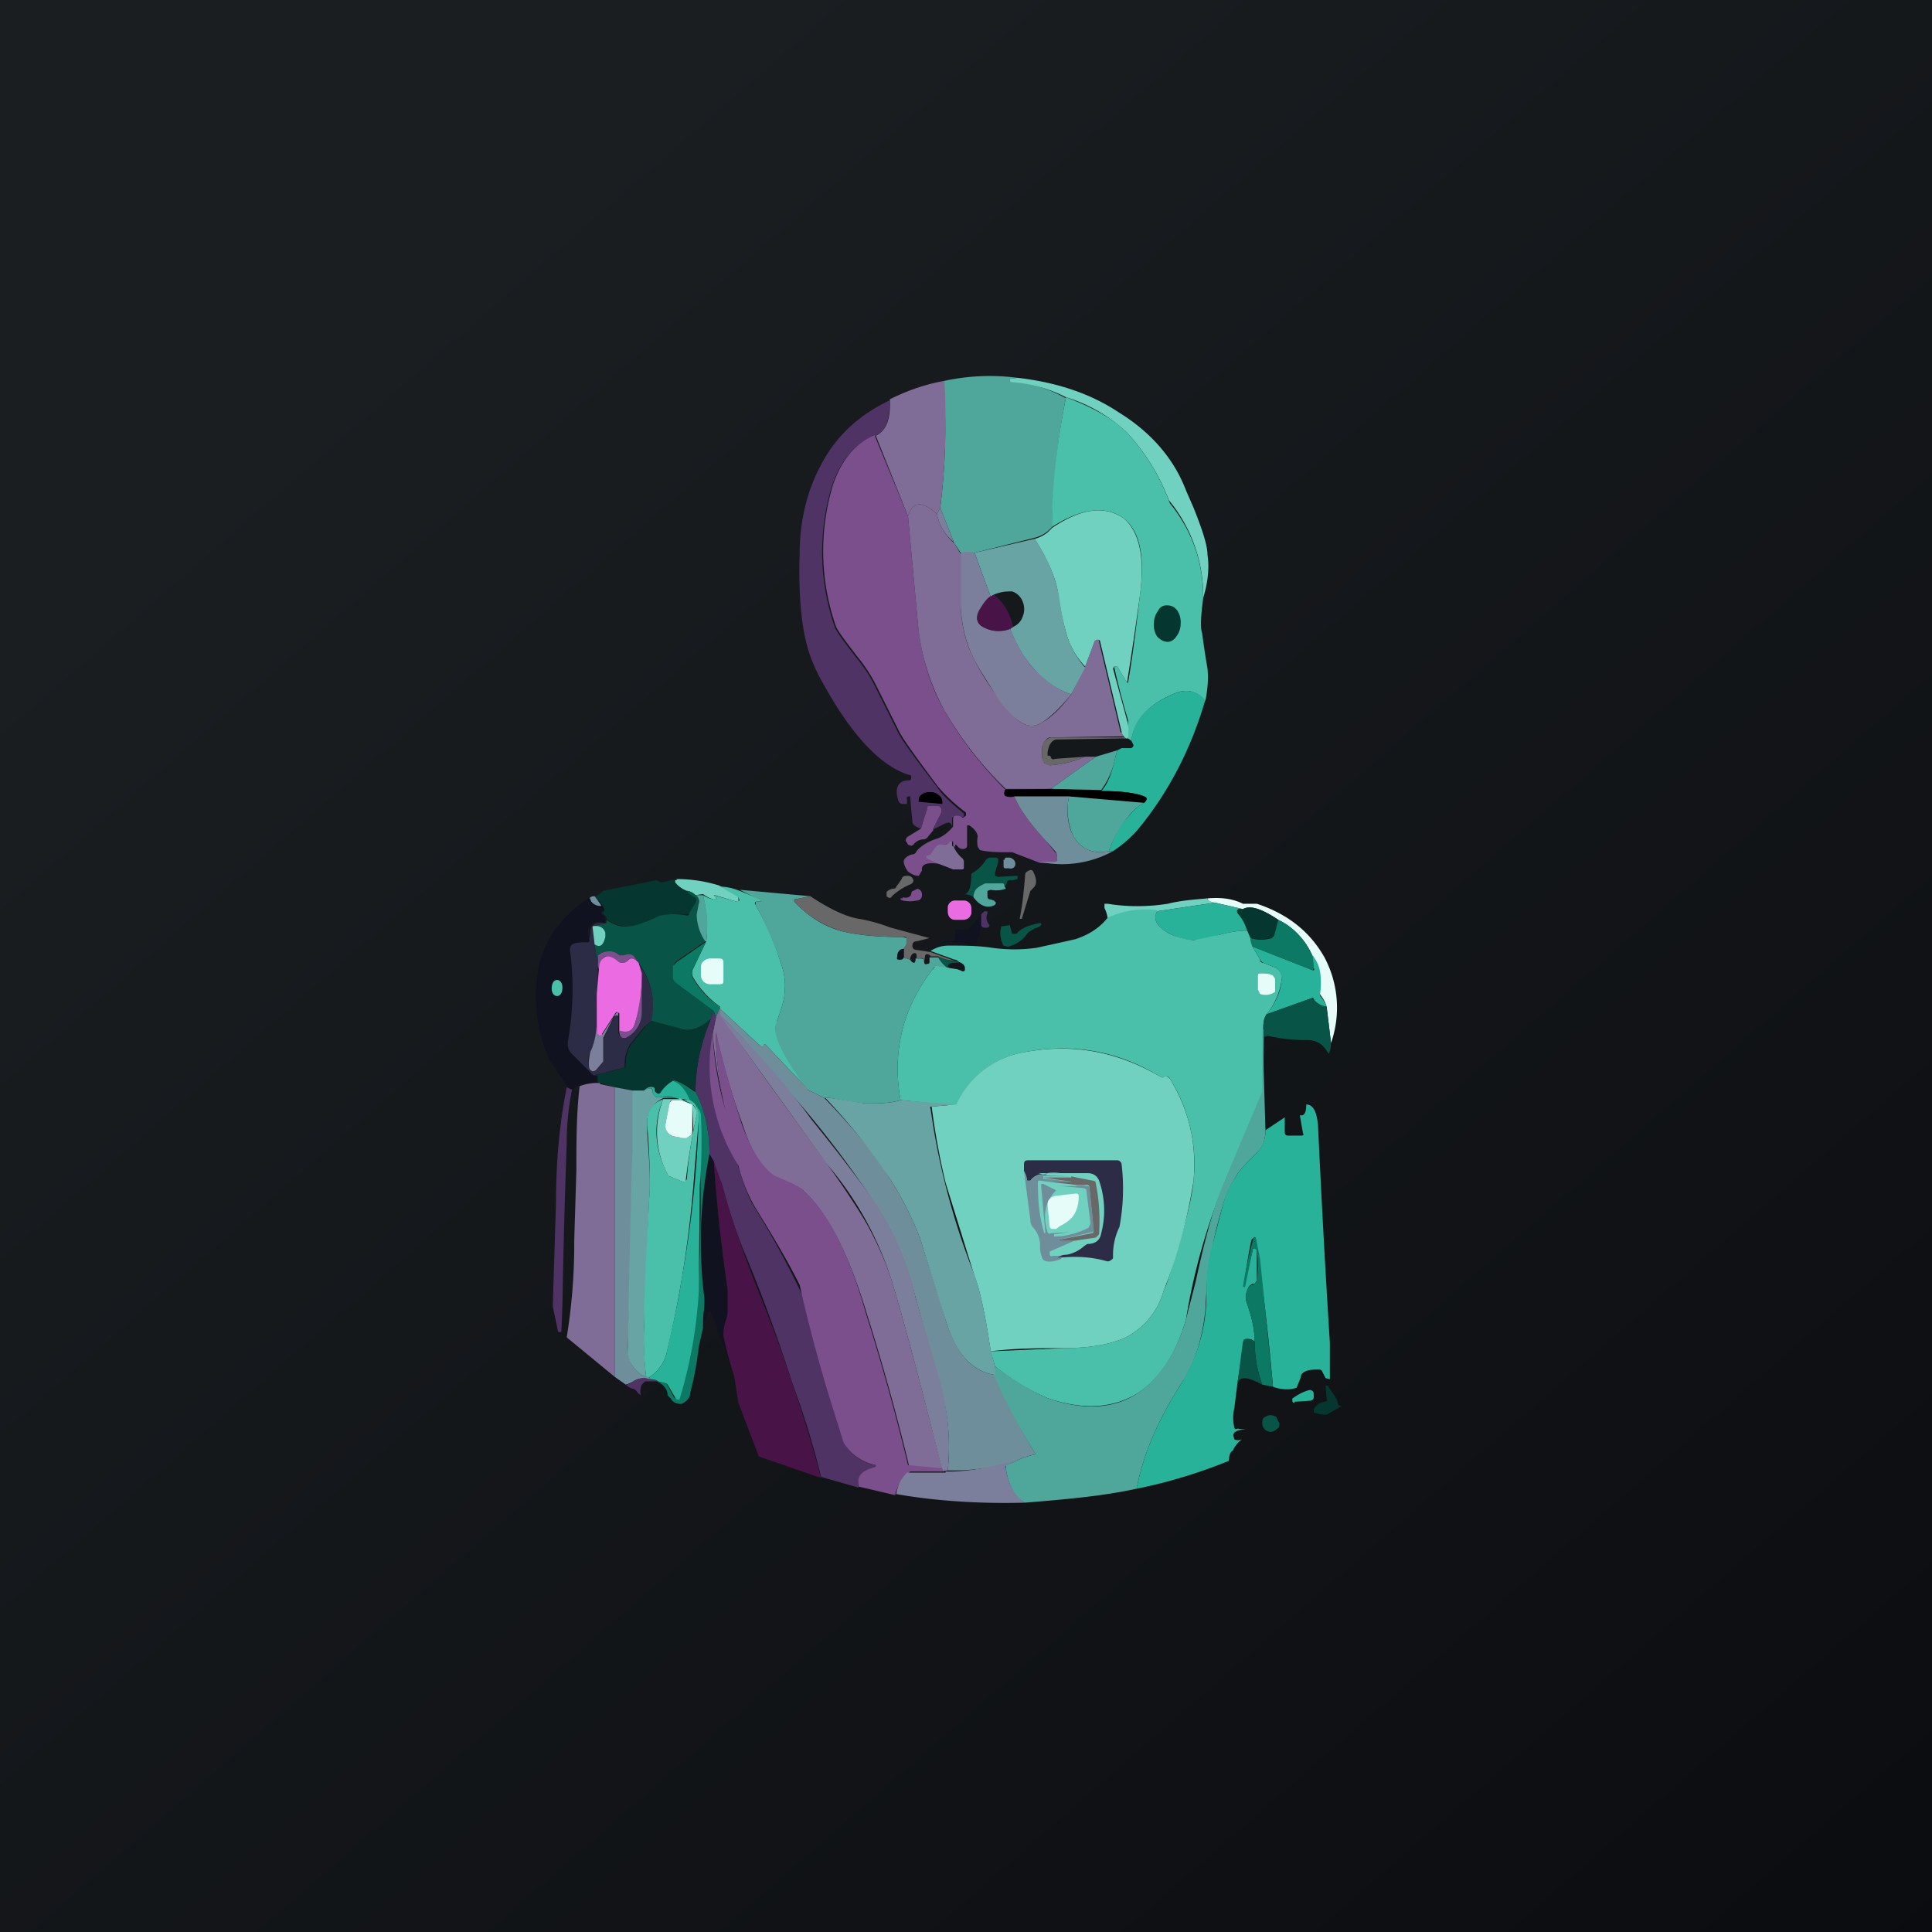 <!-- by TradingView --><svg width="18" height="18" viewBox="0 0 18 18" xmlns="http://www.w3.org/2000/svg"><path fill="url(#a)" d="M0 0h18v18H0z"/><path d="m9.48 3.52-.07.01v.02h.01c.18.02.35.07.51.16-.08.4-.12.8-.13 1.2a.3.3 0 0 1-.16.1l-.56.14h-.13l-.06-.09-.13-.33c.05-.4.06-.78.03-1.18.23-.05.46-.06.69-.03Z" fill="#4FA69B"/><path d="M9.48 3.52c.35.04.67.14.94.32.31.19.52.44.63.73l.07.16c.08.2.13.35.13.44.02.13 0 .27-.04.4a1.4 1.4 0 0 0-.32-.91 1.97 1.97 0 0 0-.39-.63 1.45 1.45 0 0 0-.57-.33 1.32 1.32 0 0 0-.51-.14l-.01-.01v-.02l.07-.01Z" fill="#71D1C0"/><path d="M8.8 3.55c.02.4.01.79-.04 1.18l-.03.06c-.14-.13-.23-.12-.27.02l-.3-.75c.1-.05.14-.16.13-.34.16-.08.33-.14.5-.17Z" fill="#806D97"/><path d="M9.93 3.7c.26.1.44.2.57.33a1.97 1.97 0 0 1 .4.66c.21.26.31.55.31.88-.02.16-.03.27-.01.33a8.02 8.02 0 0 0 .05.33c.01.1 0 .2-.02.3-.08-.09-.16-.11-.26-.08-.26.1-.4.25-.43.45l-.03-.02v-.17a7.01 7.01 0 0 1-.13-.5h.03l.09.15h.01c.05-.29.08-.56.11-.81.05-.37 0-.6-.15-.72-.16-.12-.39-.1-.67.08 0-.4.05-.8.13-1.2Z" fill="#4AC0AA"/><path d="M8.29 3.72c0 .18-.03.3-.14.34-.18.07-.32.23-.4.47a2.13 2.13 0 0 0 .03 1.32c.03.06.1.15.2.28.09.11.14.2.16.24l.23.46c.03.06.15.23.36.5.04.07.13.15.25.25v.03h-.02a.14.14 0 0 0-.06 0c-.02 0-.03 0-.03.02v.07c-.01-.04-.03-.04-.06-.03l-.12.06.08-.16v-.04a.04.04 0 0 0-.02-.02h-.09l-.02.02-.06.19c-.06-.02-.08-.04-.08-.07a11.11 11.11 0 0 1-.02-.23h-.02s-.02.01-.01.02v.05H8.4a.05.05 0 0 1-.03-.03c-.04-.12 0-.19.1-.19 0 0 .02 0 .02-.02s0-.03-.02-.03c-.26-.08-.53-.36-.8-.85a1.46 1.46 0 0 1-.16-.39c-.05-.21-.07-.49-.06-.81 0-.32.07-.6.2-.84.14-.27.36-.47.64-.6Z" fill="#4E3364"/><path d="m8.15 4.06.31.75.09.98c.03.31.11.59.25.83.14.25.33.5.57.74-.02.02-.02.03-.01.05h.01c.02.02.05.02.08.01.05.12.15.26.3.42l.08.1c.02.01.02.04.02.08 0 .01 0 .02-.02.02h-.14l-.26-.1h-.06c-.07 0-.15 0-.24-.02l-.02-.03a.23.23 0 0 1 0-.1l-.01-.03a.2.2 0 0 0-.07-.07h-.02v.19c0 .02-.02.03-.04.03s-.04-.01-.06-.04H8.9v.02l-.02-.01v-.04h-.02a.09.09 0 0 1-.06.03c-.04 0-.06 0-.08.03a.32.32 0 0 1-.04.06l-.02.01c-.02 0-.02 0-.02.02l.12.06c-.12-.02-.18 0-.17.06l-.03.05c-.03 0-.06-.01-.1-.04-.03-.04-.04-.07-.04-.1.01-.03.04-.05.08-.06.02 0 .03-.01.04-.03.03-.04.1-.09.2-.12.05-.02.1-.06.14-.11v-.07c0-.02.01-.03.03-.03.02 0 .04 0 .06.02L9 7.6v-.03a1.6 1.6 0 0 1-.26-.24c-.21-.28-.33-.45-.36-.51l-.23-.46a1.48 1.48 0 0 0-.16-.24c-.1-.13-.17-.22-.2-.28a2.13 2.13 0 0 1-.03-1.32c.08-.24.22-.4.4-.47Z" fill="#7A4F8C"/><path d="M8.73 4.79c.02.11.08.2.16.27l.06.1v.5c.01.15.04.3.1.43a2.34 2.34 0 0 0 .42.61c.09.07.16.08.24.03.09-.05.18-.14.27-.26l.13-.26.09-.24.02-.01c.01 0 .02 0 .02.02l.2.84.01.01.02.03-.67.01c-.02 0-.04 0-.06.03a.08.08 0 0 0-.03.06v.1l.02.05.05.02a1 1 0 0 0 .33-.08h.1l-.42.3h-.42a3.33 3.33 0 0 1-.57-.73 2.07 2.07 0 0 1-.25-.83l-.09-.98c.04-.14.13-.15.27-.02Z" fill="#806D97"/><path d="M10.51 6.88h-.02l-.02-.02-.02-.03v-.01l-.2-.84c0-.02-.02-.02-.03-.02l-.02.01-.09.24a.74.74 0 0 1-.17-.29 2.52 2.52 0 0 1-.08-.38c-.02-.15-.1-.33-.22-.52a.3.3 0 0 0 .16-.1c.28-.19.5-.21.67-.09.14.12.2.35.15.72a33.62 33.62 0 0 1-.12.81l-.09-.15h-.03l-.01.02.13.48c.01.03.02.09.01.17Z" fill="#71D1C0"/><path d="M8.9 5.06a.43.43 0 0 1-.17-.27l.03-.06.13.33Z" fill="#7C7F9B"/><path d="M9.64 5.02a1.42 1.42 0 0 1 .23.55c.02.16.05.28.07.35.04.12.1.22.17.3l-.13.25a.8.8 0 0 1-.35-.24c-.08-.09-.15-.2-.22-.37l.03-.02a.16.16 0 0 0 .09-.1.18.18 0 0 0 0-.13.16.16 0 0 0-.1-.1c-.05 0-.1 0-.17.03l-.03.02-.15-.41.56-.13Z" fill="#69A4A4"/><path d="m9.08 5.15.15.41a.36.36 0 0 0-.1.13c-.04.06-.03.1.01.14.08.05.17.06.27.03.07.16.14.28.22.37.1.1.21.19.35.24-.1.12-.18.2-.27.26-.08.05-.15.04-.24-.03a.99.99 0 0 1-.19-.22c-.1-.16-.18-.28-.23-.39-.06-.14-.09-.28-.1-.44v-.5a.24.24 0 0 1 .13 0Z" fill="#7C7F9B"/><path d="M9.26 5.54c.1.08.15.18.18.3l-.03.02a.29.29 0 0 1-.27-.03c-.04-.03-.05-.08-.02-.14.03-.05.06-.1.1-.13l.04-.02Z" fill="#481448"/><path d="M10.87 5.64c.04 0 .07.01.1.05a.2.2 0 0 1 .03.12.2.2 0 0 1-.04.12c-.02.03-.05.05-.08.05-.04 0-.07-.02-.1-.05a.2.2 0 0 1-.03-.12.2.2 0 0 1 .04-.12c.02-.04.05-.05.08-.05Z" fill="#053730"/><path d="M11.23 6.52c-.13.45-.34.86-.63 1.21-.06.07-.14.14-.23.2h-.04c.05-.13.1-.24.18-.32.04-.05.09-.1.15-.13.03-.03.03-.05 0-.06-.07-.03-.2-.05-.4-.05.06-.06.1-.17.13-.31l.02-.07.04-.02h.09c.02-.01.02-.02.02-.03l-.02-.04c.02-.2.17-.35.43-.45.1-.03.18-.01.26.07Z" fill="#28B299"/><path d="m10.47 6.86.02.02h-.06l-.58.01c-.05 0-.08.05-.09.12v.05-.02h.02l.01.01c0 .02.02.03.04.02l.28-.02a1 1 0 0 1-.33.08.07.07 0 0 1-.07-.07v-.1c0-.03.01-.05.03-.06a.09.09 0 0 1 .06-.03h.67Z" fill="#696868"/><path d="m10.41 6.99-.02.07a.74.74 0 0 1-.13.3l-.47-.01.42-.3.2-.06Z" fill="#4FA69B"/><path d="m9.8 7.35.46.02c.2 0 .33.02.4.05.03.01.03.03 0 .06l-.7-.06h-.59l-.01-.01v-.05l.43-.01ZM8.56 7.47c0-.03 0-.05.03-.07a.12.12 0 0 1 .08-.02h.01c.03 0 .06.02.08.04.02.02.02.04.02.07l-.22-.02Z"/><path d="M9.96 7.42c-.03.15-.01.27.04.37.07.12.18.17.33.14h.04a.99.99 0 0 1-.68.1h.14l.02-.01c0-.04 0-.07-.02-.09a5 5 0 0 0-.08-.09c-.15-.16-.25-.3-.3-.42h.5Z" fill="#6F8E9B"/><path d="M10.66 7.48a.46.46 0 0 0-.15.13c-.07.08-.13.19-.18.32-.15.03-.26-.02-.33-.14a.59.59 0 0 1-.04-.37l.7.06Z" fill="#4FA69B"/><path d="m8.7 7.73-.05.06a.06.06 0 0 1-.04.03.12.12 0 0 0-.1.05l-.02.01-.03-.01-.01-.02c-.02-.02-.01-.03 0-.05l.13-.08.06-.19c0-.01 0-.02.02-.02h.09l.02.02v.04l-.08.16Z" fill="#7A4F8C"/><path d="M8.89 7.9a.3.3 0 0 0 .08.1l.01.02v.06c0 .01 0 .02-.02.02h-.08l-.13-.05L8.64 8l-.01-.01c0-.01 0-.02.02-.02l.02-.01.04-.06a.07.07 0 0 1 .08-.03c.02 0 .04 0 .06-.03h.02v.04l.02.01Z" fill="#806D97"/><path d="M9.37 8.28v-.02c0-.02-.02-.02-.03-.02l-.15-.01c-.08.02-.11.06-.12.13-.02-.02-.06-.03-.1-.03.05.01.08-.05.08-.19a.37.37 0 0 0 .13-.12.06.06 0 0 1 .05-.03h.05L9.3 8v.03l-.03.1v.03l.03.01.16-.01h.02v.03a.19.19 0 0 1-.07.01c-.02 0-.03.01-.03.03l-.02.05Z" fill="#085548"/><path d="M9.36 8.01c0-.01 0-.02.02-.02h.03c.03.01.05.03.05.06s-.03.05-.06.04h-.03c-.01 0-.02 0-.02-.02v-.06Z" fill="#6F8E9B"/><path d="M9.53 8.56H9.5c.03-.15.04-.28.05-.39 0-.02 0-.04.02-.05.03-.02.05-.02.06.01.03.06.03.11 0 .14l-.03.03-.08.26ZM8.35 8.26a.55.55 0 0 0 .05-.07c.01-.03.03-.03.06-.03.02 0 .04.01.05.04 0 .02-.01.03-.03.04a.57.57 0 0 0-.17.11c-.01.02-.03.02-.05 0v-.04a.1.1 0 0 1 .06-.03c.02 0 .03-.01.03-.02Z" fill="#696868"/><path d="M6.3 8.19c-.02.01-.02.02-.01.03.03.04.06.07.11.08.02.03.04.05.07.06.02.01.02.03.01.05l-.06.1-.02.01c-.1-.01-.19 0-.25.01l-.1.05a.61.61 0 0 1-.19.05.32.32 0 0 1-.2-.06.1.1 0 0 0-.05-.06V8.5h.01l.01-.03a.18.18 0 0 0-.06-.08.13.13 0 0 0-.03-.04.16.16 0 0 0 .08-.05l.5-.1c.03.03.07.02.13 0l.06-.01Z" fill="#053730"/><path d="M6.3 8.19c.14 0 .27.02.4.06l.18.1v.03c0 .02 0 .02-.02.02l-.2-.06h-.01l.02.02v.02h-.02a.3.3 0 0 1-.1-.05l-.07.01a.15.15 0 0 0-.08-.04.25.25 0 0 1-.11-.08V8.2h.02Z" fill="#71D1C0"/><path d="M9.37 8.28a.26.26 0 0 1-.14.01l-.03.01v.04c0 .02 0 .04.03.04l.03.01.02.02-.01.02c-.07.04-.14.01-.2-.07 0-.07.04-.1.11-.13h.16c.01 0 .02.01.02.03l.01.02Z" fill="#4FA69B"/><path d="m6.89 8.3.2.08v.02h-.04c-.02 0-.02.02-.01.03.1.18.18.36.23.53.04.1.05.2.04.28 0 .07-.03.16-.07.27l-.01.06c0 .12.1.31.3.58l-.4-.42s0-.01 0 0h-.01v.01l-.01.01h-.02l-.38-.35v-.02a.88.88 0 0 1-.25-.27.09.09 0 0 1 0-.09l.12-.25c.02-.15 0-.3-.03-.43a.3.3 0 0 0 .1.04h.02v-.02l-.02-.01v-.01l.21.06.03-.01-.01-.03-.17-.1a.5.5 0 0 1 .18.04Z" fill="#4AC0AA"/><path d="m7.55 8.35-.15.03v.02c.13.14.29.24.46.28.13.03.3.05.55.05l.04.01v.05l-.03.05c-.04 0-.06.03-.06.08 0 .01 0 .02.02.02s.03 0 .04-.02l.06.02c.01.02.02.03.04.03l.01-.02v-.02h.04c.02 0 .04 0 .04.03 0 .02.01.03.03.02.01 0 .02 0 .02-.02v-.04h.08l.1.1.09.02-.2-.03c-.02 0-.03 0-.04.02-.28.36-.38.77-.3 1.22-.1.03-.2.03-.33.03a3.7 3.7 0 0 1-.32-.05h-.06l-.16-.08c-.2-.27-.3-.46-.3-.58l.02-.06c.04-.11.07-.2.07-.27.01-.08 0-.18-.04-.28a3.3 3.3 0 0 0-.23-.53V8.4h.05v-.01l-.2-.1.66.06Z" fill="#4FA69B"/><path d="M8.41 8.36c.04.01.07 0 .08-.03 0-.02.01-.03.02-.03a.23.23 0 0 1 .04-.02c.03.01.04.03.04.06s-.02.05-.05.05a.3.3 0 0 1-.13 0l-.02-.01v-.01h.02Z" fill="#7A4F8C"/><path d="M6.48 8.34c.03.02.04.05.03.09a.77.77 0 0 0-.02.09c0 .09.03.17.08.25l-.26.18a.07.07 0 0 0-.03.04.34.34 0 0 0 0 .12c0 .02 0 .04.02.05l.35.26-.03.08c-.1.08-.19.11-.26.09l-.3-.08c.05-.2.01-.37-.11-.54l-.02-.02c-.02-.06-.06-.07-.12-.05h-.04c-.04-.04-.1-.05-.17-.02a.04.04 0 0 0-.03.02.22.22 0 0 0 0 .1l-.03-.2c.05.03.08 0 .1-.07v-.04c-.02-.05-.06-.07-.12-.06l.13-.03v-.03c.07.05.14.07.21.06.04 0 .1-.02.18-.05l.11-.05a.63.63 0 0 1 .25 0c.01 0 .02 0 .02-.02l.06-.1c.01-.02.01-.04-.01-.05a.15.15 0 0 1-.07-.06c.03 0 .06.02.08.04Z" fill="#085548"/><path d="M6.55 8.34c.04.14.05.28.03.43h-.01a.46.46 0 0 1-.08-.25l.02-.1c.01-.03 0-.06-.03-.08h.07Z" fill="#4FA69B"/><path d="m5.54 8.35.03.04.03.04v.01h-.01a.11.11 0 0 1-.1-.07c.02-.02.03-.02.05-.02Z" fill="#6F8E9B"/><path d="M7.55 8.35c.18.12.33.19.45.21a1.51 1.51 0 0 1 .29.08l.37.1-.12.03c-.03 0-.04.02-.04.04 0 .03.02.04.04.04l.13.02.22.08a.35.35 0 0 1-.15-.04h-.07c-.01-.02-.03-.02-.04-.02l-.01.01-.01.06c0-.03-.02-.04-.04-.03h-.03c0-.04 0-.05-.02-.05s-.04.03-.04.06a.13.13 0 0 0-.06-.01v-.1a.18.18 0 0 0 .03-.04v-.05a.04.04 0 0 0-.04-.01c-.24 0-.42-.02-.55-.05a.96.96 0 0 1-.46-.28v-.02l.15-.03Z" fill="#696868"/><path d="M5.5 8.37c0 .04.04.07.09.08h.01v-.02l-.03-.04c.03.02.05.05.06.08v.02H5.6v.02a.1.1 0 0 1 .04.06v.03c-.1-.03-.15 0-.16.07v.02l.01.06c0 .02 0 .03-.02.03l-.12.01c-.03.01-.04.03-.04.06.04.3.03.58-.02.86 0 .04 0 .08.04.11l.2.2h.01c.01 0 .02 0 .02.02v.04l.02.01c-.07 0-.13 0-.2.03l-.05.03-.04-.02-.17-.25a1.45 1.45 0 0 1-.1-.88c.06-.26.22-.47.46-.63Z" fill="#11121F"/><path d="m12.4 9.71-.04-.33a.3.3 0 0 0-.05-.1l-.02-.03V9.2c.01-.06.01-.11 0-.14 0-.05-.02-.1-.06-.15a.67.67 0 0 0-.32-.34c-.15-.1-.26-.14-.33-.1l-.26-.06c-.04 0-.07-.02-.07-.04.12-.01.23 0 .33.05h.13c.3.1.5.27.63.5a1 1 0 0 1 .06.8Z" fill="#E6FCF8"/><path d="M11.25 8.37c0 .02.03.03.07.04l-.54.08a.84.84 0 0 0-.46.07.28.28 0 0 0-.03-.1v-.04h.03c.18.03.37.03.56 0 .12-.03.25-.04.37-.05Z" fill="#71D1C0"/><path d="M8.98 8.39h-.07a.07.07 0 0 0-.08.06v.04c0 .04.02.08.07.08h.07c.04 0 .07-.02.08-.06v-.05a.07.07 0 0 0-.07-.07Z" fill="#EA6BE2"/><path d="m11.32 8.41.26.06h-.04c-.02.01-.02.02 0 .04.04.05.06.1.08.16a1 1 0 0 0-.26.04.97.97 0 0 1-.24.05.56.56 0 0 1-.24-.07c-.1-.06-.14-.12-.1-.2l.54-.08Z" fill="#28B299"/><path d="m11.91 8.57-.04.15c0 .01-.01.02-.03.02a.46.46 0 0 1-.19 0l-.03-.07a.41.41 0 0 0-.09-.16c-.01-.02 0-.03.01-.04h.04c.07-.04.18 0 .33.1Z" fill="#053730"/><path d="M9.14 8.6v-.08l.03-.03h.03v.02a.1.1 0 0 0 .02.11l-.01.02c-.04.01-.07 0-.07-.03Z" fill="#4E3364"/><path d="M10.78 8.49c-.04.08 0 .14.1.2.07.04.16.06.24.07l.24-.05a.99.99 0 0 1 .26-.04l.03.07.02.08.07.12c0 .02.01.03.03.03l.1.04c.05.02.08.06.07.12a.64.64 0 0 1-.14.32.27.27 0 0 0-.03.14v.58l-.01.02-.34.8a5.77 5.77 0 0 0-.37 1.3c-.09.32-.24.55-.45.69-.23.14-.5.16-.83.05a2.1 2.1 0 0 1-.5-.3l-.04-.14.69-.03c.25 0 .44-.04.57-.1a.7.7 0 0 0 .35-.43l.03-.07c.14-.43.23-.75.25-.96a1.5 1.5 0 0 0-.22-.95c-.01-.02-.04-.03-.07-.01l-.04-.02c-.38-.23-.8-.3-1.23-.22a.85.85 0 0 0-.65.5l-.52-.05c-.08-.45.02-.86.3-1.22L8.72 9l.2.03.05.02c.02 0 .02-.01.02-.03 0-.03-.03-.05-.06-.06a.05.05 0 0 0-.04-.02l-.22-.08a.3.3 0 0 1 .17-.05c.13 0 .27 0 .4.02.14.02.28.02.42 0l.36-.08c.12-.04.22-.1.3-.2a.84.84 0 0 1 .46-.07Z" fill="#4AC0AA"/><path d="M9.14 8.52v.09c-.01.13-.04.2-.09.19l-.24-.03h.06c.02 0 .03-.02.03-.04v-.05c0-.01 0-.02.03-.02H9c.02 0 .03 0 .04-.02l.1-.12Z" fill="#11121F"/><path d="m12.23 8.9.01.12-.01.02-.56-.22a.17.17 0 0 1-.02-.08c.07.02.13.02.2 0l.02-.02.04-.15c.15.07.25.19.32.34Z" fill="#0B7964"/><path d="m5.65 8.6-.13.03.02.17.03.2v.36c0 .2-.02.35-.07.44a.22.22 0 0 0-.01.15c0 .02.01.03.03.03.02 0 .03 0 .04-.02l.06-.07v-.21l.1-.2c0-.02.01-.02.02-.02l.02.02v.13c0 .03.02.05.04.06h.03c.1-.05.15-.13.15-.24v-.35l-.03-.1c.12.16.16.34.12.53L6 9.57l-.13.16a.35.35 0 0 0-.05.2c0 .01 0 .02-.02.02l-.27.07-.2-.2a.13.13 0 0 1-.04-.11c.05-.28.06-.57.02-.86 0-.03.01-.05.04-.06a.37.37 0 0 1 .12-.01c.02 0 .03-.01.02-.03L5.5 8.7v-.02c.01-.08.07-.1.16-.07Z" fill="#2C2C47"/><path d="m9.41 8.63.02.07h.04c.03-.04.1-.08.22-.1h.01v.02a.16.16 0 0 1-.06.03c-.03.02-.06.03-.07.05a.3.3 0 0 1-.18.12l-.04-.01a.23.23 0 0 1-.02-.18h.01l.06-.01h.01Z" fill="#085548"/><path d="m5.54 8.8-.02-.17c.05-.01.1 0 .12.06v.04c-.02.08-.05.1-.1.07Z" fill="#71D1C0"/><path d="m6.58 8.77-.12.25a.09.09 0 0 0 0 .1c.06.1.14.19.25.26l-.04.1-.02-.06-.35-.26a.07.07 0 0 1-.03-.05V9l.04-.04.26-.18h.01Z" fill="#0B7964"/><path d="M12.23 8.9c.04.06.06.1.07.16a.69.69 0 0 1 0 .19v.03a.3.3 0 0 1 .06.1c-.06-.01-.1-.04-.12-.07 0-.01-.01-.02-.02-.01l-.42.15c.08-.1.13-.2.14-.32 0-.06-.02-.1-.07-.12l-.1-.04a.06.06 0 0 1-.03-.03l-.07-.12.56.22c.01 0 .02 0 .01-.02l-.01-.11Z" fill="#28B299"/><path d="M8.42 8.84v.08c-.01.02-.02.02-.04.02s-.03 0-.02-.03c0-.04.02-.06.06-.07Z" fill="#11121F"/><path d="M5.93 8.95a.1.1 0 0 0-.04-.02c-.02 0-.03 0-.04.02-.02.02-.04.02-.07.02l-.03-.01a.15.15 0 0 0-.1-.05c-.01 0-.02 0-.03.02a.15.15 0 0 0-.04.1L5.57 9v-.1l.03-.02c.07-.03.13-.02.17.02h.04c.06-.02.1-.01.12.05Z" fill="#7A4F8C"/><path d="m5.93 8.95.02.02.03.1c0 .15-.01.3-.06.45-.02.09-.07.11-.15.09v-.17l-.02-.01h-.01l-.13.2c0 .02-.01.03-.03.02l-.02-.02v-.37l.02-.23c0-.04.01-.08.04-.1a.05.05 0 0 1 .04-.02c.03 0 .07.02.1.05l.02.01c.03 0 .05 0 .07-.02a.04.04 0 0 1 .04-.02.1.1 0 0 1 .04.02Z" fill="#EA6BE2"/><path d="M6.74 9.13c0 .03 0 .04-.04.04h-.07a.1.1 0 0 1-.07-.02.09.09 0 0 1-.03-.06v-.07c0-.02 0-.04.02-.06a.1.1 0 0 1 .08-.03h.06c.03 0 .05 0 .05.04v.16Z" fill="#E6FCF8"/><path d="M8.74 8.91c.04.02.1.04.15.04.01 0 .03 0 .04.02-.07 0-.1 0-.1.05a.31.31 0 0 1-.09-.1Z" fill="#085548"/><path d="M11.88 9.24a.15.15 0 0 1-.14.02l-.02-.04V9.1c0-.02 0-.03.02-.03.05 0 .09 0 .12.02l.02.03v.12Z" fill="#E6FCF8"/><path d="M5.77 9.6c.08.03.13 0 .15-.08.04-.15.06-.3.06-.44v.35c0 .1-.05.19-.15.24H5.8c-.02-.01-.03-.03-.03-.06Z" fill="#7A4F8C"/><path d="M5.24 9.2c0-.04-.02-.07-.05-.07-.03 0-.05.03-.05.08 0 .04.02.07.05.07.03 0 .05-.03.05-.08Z" fill="#4AC0AA"/><path d="M5.56 9.26v.37l.02.02.03-.01.13-.2.01-.01.01.01v.14-.1c0-.01 0-.02-.02-.02l-.02.01-.1.2v.22l-.06.07a.04.04 0 0 1-.04.02.04.04 0 0 1-.03-.03c-.01-.05 0-.1.01-.15.05-.1.07-.24.06-.45v-.09Z" fill="#7C7F9B"/><path d="m12.36 9.38.04.33c0 .03 0 .06-.02.11-.05-.09-.11-.13-.2-.13a1.6 1.6 0 0 1-.37-.04l-.03.01v.2l-.01-.27c0-.06 0-.1.03-.14l.42-.15.02.01c.02.03.06.06.12.07Z" fill="#085548"/><path d="m7.52 10.15.16.08c.29.3.5.56.61.75.11.17.2.35.28.55l.2.63.05.17c.1.29.24.45.45.48a5.29 5.29 0 0 0 .38.74.64.64 0 0 0-.2.07 2.13 2.13 0 0 1-.62.08c.03-.29 0-.56-.08-.83l-.22-.78c-.07-.3-.19-.58-.36-.85a9.52 9.52 0 0 0-.87-1.13 7.3 7.3 0 0 0-.6-.66l.01-.05.38.35h.02v-.02h.02l.4.42Z" fill="#6F8E9B"/><path d="m6.7 9.38.01.02v.05c.32.47.66.93 1 1.4.18.25.3.44.37.56.11.2.2.41.26.63.13.44.27.99.44 1.65l-.31-.03a21.23 21.23 0 0 0-.4-1.44c-.17-.56-.37-.94-.6-1.14a.29.29 0 0 0-.08-.04 1.45 1.45 0 0 1-.17-.08c-.12-.07-.22-.23-.3-.48a6.9 6.9 0 0 1-.25-.86c0 .24.03.49.1.74a3.8 3.8 0 0 1-.13-.73l.03-.15.04-.1Z" fill="#806D97"/><path d="m6.65 9.42.02.06-.03.15c-.02.15 0 .31.03.5a5.4 5.4 0 0 0 .21.74c.05.18.1.3.15.38a7.97 7.97 0 0 1 .47.87 14.27 14.27 0 0 0 .37 1.33c.06.1.16.18.29.2v.02c-.13.04-.18.1-.16.19l-.35-.1a8.06 8.06 0 0 0-.27-.88 15.08 15.08 0 0 0-.46-1.25 9.1 9.1 0 0 1-.27-.81l-.04-.06c0-.22-.04-.41-.13-.59 0-.23.05-.45.14-.67l.03-.08Z" fill="#4E3364"/><path d="M8.83 13.7a.1.1 0 0 1-.05 0c-.17-.67-.31-1.22-.44-1.66a3.12 3.12 0 0 0-.64-1.2l-1-1.39a7.3 7.3 0 0 1 .86.98c.3.37.5.64.61.8.17.28.3.56.36.86l.23.78c.07.27.1.54.07.83Z" fill="#7C7F9B"/><path d="M6.62 9.5c-.09.22-.14.44-.14.67-.08-.06-.15-.1-.2-.1a.33.33 0 0 0-.12.1c0 .02-.02.02-.03.02-.02 0-.02-.02-.02-.04v-.01l-.02-.01c-.03-.01-.06 0-.09.03a.27.27 0 0 1-.11 0l-.16-.03-.14-.04-.02-.01v-.04c0-.02 0-.02-.02-.02h-.01l.27-.07c.02 0 .02-.01.02-.02 0-.07.01-.14.05-.2l.13-.16.06-.06.29.08c.07.02.16 0 .26-.1Z" fill="#053730"/><path d="M11.77 9.59v.27l.02.67c0 .1-.03.16-.08.21-.1.1-.17.17-.2.23a.96.96 0 0 0-.12.27c-.04.14-.08.28-.1.42-.03.08-.04.2-.05.37l-.01.18c-.03.27-.1.5-.23.69-.21.33-.35.65-.41.97-.32.07-.67.1-1.04.13-.09-.04-.15-.15-.18-.32v-.03l.08-.03a.65.65 0 0 1 .2-.07 5.28 5.28 0 0 1-.39-.74l.01-.08c.2.15.38.25.5.3.32.11.6.1.83-.05.2-.14.36-.37.45-.69l.09-.35c.09-.42.18-.74.28-.96a133.57 133.57 0 0 1 .34-.81v-.58Z" fill="#4FA69B"/><path d="M8.78 13.7a.1.1 0 0 0 .05 0H8.8v.01h.01-.33l-.02.02a.36.36 0 0 0-.12.2L8 13.85c-.02-.1.03-.15.15-.18l.01-.01v-.01a.45.45 0 0 1-.3-.21l-.11-.35a14.3 14.3 0 0 1-.3-1.12c-.1-.2-.24-.44-.42-.73a1.5 1.5 0 0 1-.15-.38 1.73 1.73 0 0 1-.24-1.24c.01.24.05.48.12.73a3.1 3.1 0 0 1-.09-.74c.07.3.15.58.24.86.09.25.19.4.3.48l.18.08.07.04c.24.2.44.58.6 1.14a21.23 21.23 0 0 1 .4 1.44l.32.03Z" fill="#7A4F8C"/><path d="M9.23 12.59c-.05-.34-.1-.57-.15-.7l-.27-.87a6.7 6.7 0 0 1-.13-.71l.23-.02a.85.85 0 0 1 .65-.49c.44-.08.85 0 1.23.22l.04.02c.03-.02.05-.01.07.01.18.3.25.6.22.95a4.74 4.74 0 0 1-.28 1.03.7.7 0 0 1-.35.43c-.13.06-.32.1-.57.1-.23 0-.46 0-.69.03Z" fill="#71D1C0"/><path d="M6.48 10.17c.09.18.13.37.13.59l-.03.4a16.72 16.72 0 0 1-.03 1.21l-.04.18a3 3 0 0 1-.08.43c0 .05-.04.08-.08.1-.04 0-.08-.01-.1-.05L6.22 13c0-.06-.04-.1-.1-.13l.08.02h.01l.07.13.04.02a4.27 4.27 0 0 0 .18-.99 13.1 13.1 0 0 0 .02-1.3 5.08 5.08 0 0 0-.01-.4l-.06-.08c-.02-.02-.03-.02-.03-.01-.04-.1-.1-.17-.16-.2.06.01.13.05.21.11Z" fill="#0B7964"/><path d="m6.43 10.26-.06-.02h-.04a.34.34 0 0 0-.16-.02h-.06a.08.08 0 0 1-.03-.05c0-.02 0-.03-.02-.03a.1.1 0 0 0-.06.02c.03-.03.06-.04.09-.03l.01.01v.01c0 .02.01.03.03.04.01 0 .02 0 .03-.02a.33.33 0 0 1 .11-.1c.06.02.12.08.16.19Z" fill="#28B299"/><path d="m5.59 10.1.14.03v2.7l-.45-.37a5.42 5.42 0 0 0 .07-.9l.02-.66c0-.26 0-.52.03-.78a.47.47 0 0 1 .19-.03Z" fill="#806D97"/><path d="M5.89 10.16v1.05l-.04 1.34c0 .13.05.23.17.28h.03v.02a.17.17 0 0 0-.15.02.26.26 0 0 1-.07.03l-.1-.07v-2.7l.16.03Z" fill="#6F8E9B"/><path d="M6.33 10.23h-.15c-.1.05-.16.13-.15.26v.07c.02.25.03.44.02.57L6 12.36c0 .14 0 .3.02.47a.27.27 0 0 1-.17-.28 170.83 170.83 0 0 1 .04-1.8v-.59H6a.1.1 0 0 1 .06-.02c.01 0 .02.01.02.03 0 .02.02.04.03.05h.06l.16.01Z" fill="#69A4A4"/><path d="M5.33 10.15c-.03.15-.05.31-.05.5a79.73 79.73 0 0 0-.04 1.51l-.01.25H5.2l-.05-.24.03-.96c0-.37.03-.73.1-1.08l.04.02Z" fill="#4E3364"/><path d="M6.18 10.24c-.1.23-.08.47.04.7l.02.02.12.05c.02 0 .03 0 .04-.03.01-.16.04-.36.09-.59 0-.04 0-.07-.04-.1a.27.27 0 0 0-.1-.04h.08l.03.02c.04.04.06.1.05.16l-.04.48a10.26 10.26 0 0 1-.26 1.7.37.37 0 0 1-.16.22h-.03a2.93 2.93 0 0 1-.02-.47c0-.25.02-.66.05-1.23a5.11 5.11 0 0 0-.02-.64c-.01-.13.04-.21.15-.25Z" fill="#4AC0AA"/><path d="M7.68 10.23h.06l.32.05c.13 0 .24 0 .33-.03l.52.04-.23.02c-.01 0-.02 0-.01.02a6.7 6.7 0 0 0 .41 1.55c.05.14.1.37.15.7l.04.15v.08c-.21-.03-.36-.2-.45-.48a154.97 154.97 0 0 1-.25-.8c-.08-.2-.17-.38-.28-.55a5.55 5.55 0 0 0-.6-.75Z" fill="#69A4A4"/><path d="m6.33 10.23.04.02h-.11a.03.03 0 0 0-.02.03l-.04.19c0 .03 0 .05.02.08a.1.1 0 0 0 .07.04l.07.01c.02 0 .05 0 .07-.02a.08.08 0 0 0 .03-.06l-.01-.23c.03.03.05.06.04.1-.05.23-.08.43-.1.6 0 .02 0 .02-.03.02l-.12-.05a.05.05 0 0 1-.02-.02.83.83 0 0 1-.04-.7h.15Z" fill="#71D1C0"/><path d="m6.35 10.25.1.04v.23c0 .02 0 .05-.02.06a.08.08 0 0 1-.08.02l-.06-.01a.1.1 0 0 1-.07-.04.1.1 0 0 1-.02-.08l.04-.2.02-.02h.1Z" fill="#E6FCF8"/><path d="M6.13 12.87a.16.16 0 0 0-.08-.02v-.02a.37.37 0 0 0 .16-.22c.04-.2.1-.42.14-.69a10.26 10.26 0 0 0 .16-1.5.2.2 0 0 0-.05-.15l.06.08.01.03a5.08 5.08 0 0 1-.01.66l-.01 1a4.27 4.27 0 0 1-.18 1c-.02 0-.03 0-.04-.02l-.07-.12-.01-.01-.08-.02ZM11.86 12.92a22.88 22.88 0 0 0-.16-1.38c0-.01-.01-.02-.02-.01l-.02.02a3.83 3.83 0 0 0-.07.45v-.01l.08-.34c0-.01 0-.02.02-.02.01 0 .02 0 .02.02v.28l-.02.03h-.02l-.03.02c-.03.05-.04.1-.03.14.05.14.08.27.08.38-.03-.03-.07-.03-.1-.02v.02l-.06.38-.03.24a.39.39 0 0 0 0 .18c0 .01.01.02.03.01l.08.01c-.04 0-.07 0-.1.02a.04.04 0 0 0-.02.03l.01.04c.02.01.04.01.07 0-.04.03-.07.07-.08.1-.03.02-.04.05-.04.1-.27.11-.56.2-.86.26.06-.32.2-.64.41-.97a1.58 1.58 0 0 0 .24-.87c0-.17.02-.29.04-.37l.11-.42c.03-.12.07-.2.12-.27.03-.06.1-.13.2-.23a.29.29 0 0 0 .08-.21l.18-.12v.14c0 .02.01.03.03.03h.13c.01 0 .02-.01.01-.02l-.03-.17c.04.01.06-.02.06-.1.07 0 .1.08.11.2a120.58 120.58 0 0 0 .11 2.02V12.85l-.04-.01-.03-.06a.03.03 0 0 0-.03-.02c-.06 0-.11 0-.15.03a.05.05 0 0 0-.02.04l-.04.1-.04.01c-.06.01-.13 0-.18-.02Z" fill="#28B299"/><path d="M6.65 10.82c.02.4.07.8.13 1.2v.2a.4.4 0 0 1-.02.09.33.33 0 0 0-.01.14c.01.09.04.21.09.37l-.22-.6H6.6l-.05.15c0-.07 0-.14.02-.22a4.19 4.19 0 0 1 .04-1.4l.04.07Z" fill="#11121F"/><path d="m7.65 13.77-.58-.2-.19-.5-.04-.25a4.47 4.47 0 0 1-.1-.37c0-.03 0-.08.02-.14a.4.4 0 0 0 .02-.09v-.2a16 16 0 0 1-.13-1.2l.08.22a9.08 9.08 0 0 0 .36 1.05 15.08 15.08 0 0 1 .56 1.68Z" fill="#481448"/><path d="M9.85 11.72c.02-.02.05-.03.09-.03a.34.34 0 0 0 .16-.08l.03-.02c.08 0 .12-.04.13-.1a.84.84 0 0 0-.02-.49c-.02-.05-.06-.07-.11-.07h-.46c-.02 0-.02 0 0 0l.05.01c-.06 0-.1.03-.12.06h-.03a.24.24 0 0 0-.03-.09v-.05c0-.03 0-.05.04-.05h.83c.02 0 .04.02.04.04a1.92 1.92 0 0 1-.02.58.6.6 0 0 0-.06.28c0 .01 0 .02-.02.03a.04.04 0 0 1-.04.01c-.14-.04-.29-.05-.46-.03Z" fill="#2C2C47"/><path d="M9.72 10.94a.29.29 0 0 1 .16-.01H9.76l-.01.01v.01l.23.01h-.26v.02l.27.03h-.22L9.69 11c-.02 0-.02 0-.02.02 0 .16.01.31.06.47h.01l-.04-.44c0-.02 0-.02.02-.02l.12.06c-.1.1-.13.23-.08.39 0 .01.02.02.03.01l.18-.01-.15.02v.02c.11 0 .22-.03.32-.08l.02-.04-.04-.32-.02-.01a15.78 15.78 0 0 0-.23-.02h.15a.19.19 0 0 1 .1 0c.02 0 .03 0 .03.02l.04.39c0 .01 0 .02-.02.02l-.3.07v.01h.14l-.23.1v.02c0 .02.01.03.03.02h.13c-.04 0-.07 0-.09.02.06 0 .05.01-.03.03-.06.01-.1 0-.11-.03a.3.3 0 0 1-.02-.13.25.25 0 0 0-.07-.16.1.1 0 0 1-.02-.06l-.06-.46.03.09h.03c.02-.03.06-.05.12-.06Z" fill="#6F8E9B"/><path d="m9.98 10.96.2.04c.02 0 .03.01.03.03.03.15.04.3.03.47l-.03.03-.2.03h-.14v-.01l.3-.06c.02 0 .02-.02.02-.03l-.04-.4s0-.02-.02-.02h-.1l-.26-.03h.22a6.86 6.86 0 0 1-.27-.04h.26Z" fill="#696868"/><path d="M10.05 11.15c0 .09-.03.16-.07.2a.34.34 0 0 1-.1.07.45.45 0 0 0-.04.03H9.8a.03.03 0 0 1-.02-.02l-.02-.2c0-.02 0-.04.02-.06a.1.1 0 0 1 .07-.03l.17-.02c.02 0 .03 0 .03.03Z" fill="#E6FCF8"/><path d="m11.86 12.92-.1-.02a1.14 1.14 0 0 1-.07-.4c0-.11-.03-.24-.08-.38-.01-.04 0-.09.03-.14l.03-.01.02-.01.02-.03a1.3 1.3 0 0 0 0-.28l-.02-.02c-.01 0-.02 0-.02.02l-.07.34h-.02a3.83 3.83 0 0 1 .1-.46h.02l.04.2.12 1.19Z" fill="#0B7964"/><path d="M11.69 12.5c0 .13.02.27.07.4-.13-.07-.2-.08-.23-.02l.05-.38.01-.02c.03-.01.07 0 .1.02Z" fill="#085548"/><path d="M6.05 12.85c.03 0 .06 0 .08.02h-.12l-.03.03a.15.15 0 0 0-.01.1.15.15 0 0 1-.04-.04.05.05 0 0 0-.03-.02.15.15 0 0 1-.07-.04c.02 0 .05-.01.07-.03.05-.03.1-.04.15-.02Z" fill="#4E3364"/><path d="m12.5 13.1-.14.08a.33.33 0 0 1-.12-.02v-.03a.13.13 0 0 1 .1-.07c.02 0 .03-.01.02-.03a10.65 10.65 0 0 1-.01-.12h.02l.08.12.01.02c0 .04.02.05.04.05Z" fill="#053730"/><path d="M12.06 13.07s-.02 0-.02-.02v-.02c.07-.05.12-.07.16-.08.03 0 .04.02.04.04V13c0 .03 0 .04-.03.05l-.15.01Z" fill="#28B299"/><path d="M11.8 13.33a.08.08 0 0 1-.04-.07c0-.02 0-.05.03-.06.03-.02.06-.02.1 0l.03.06c0 .02 0 .04-.02.05-.03.03-.06.04-.1.02Z" fill="#085548"/><path d="m9.45 13.62-.07.03c-.01 0-.02.02-.01.03.03.17.1.28.18.32-.39.01-.8-.01-1.2-.08a.36.36 0 0 1 .1-.2h.36v-.01h.02c.2 0 .4-.04.62-.1Z" fill="#7C7F9B"/><defs><linearGradient id="a" x1="3.35" y1="3.12" x2="21.9" y2="24.43" gradientUnits="userSpaceOnUse"><stop stop-color="#1A1E21"/><stop offset="1" stop-color="#06060A"/></linearGradient></defs></svg>